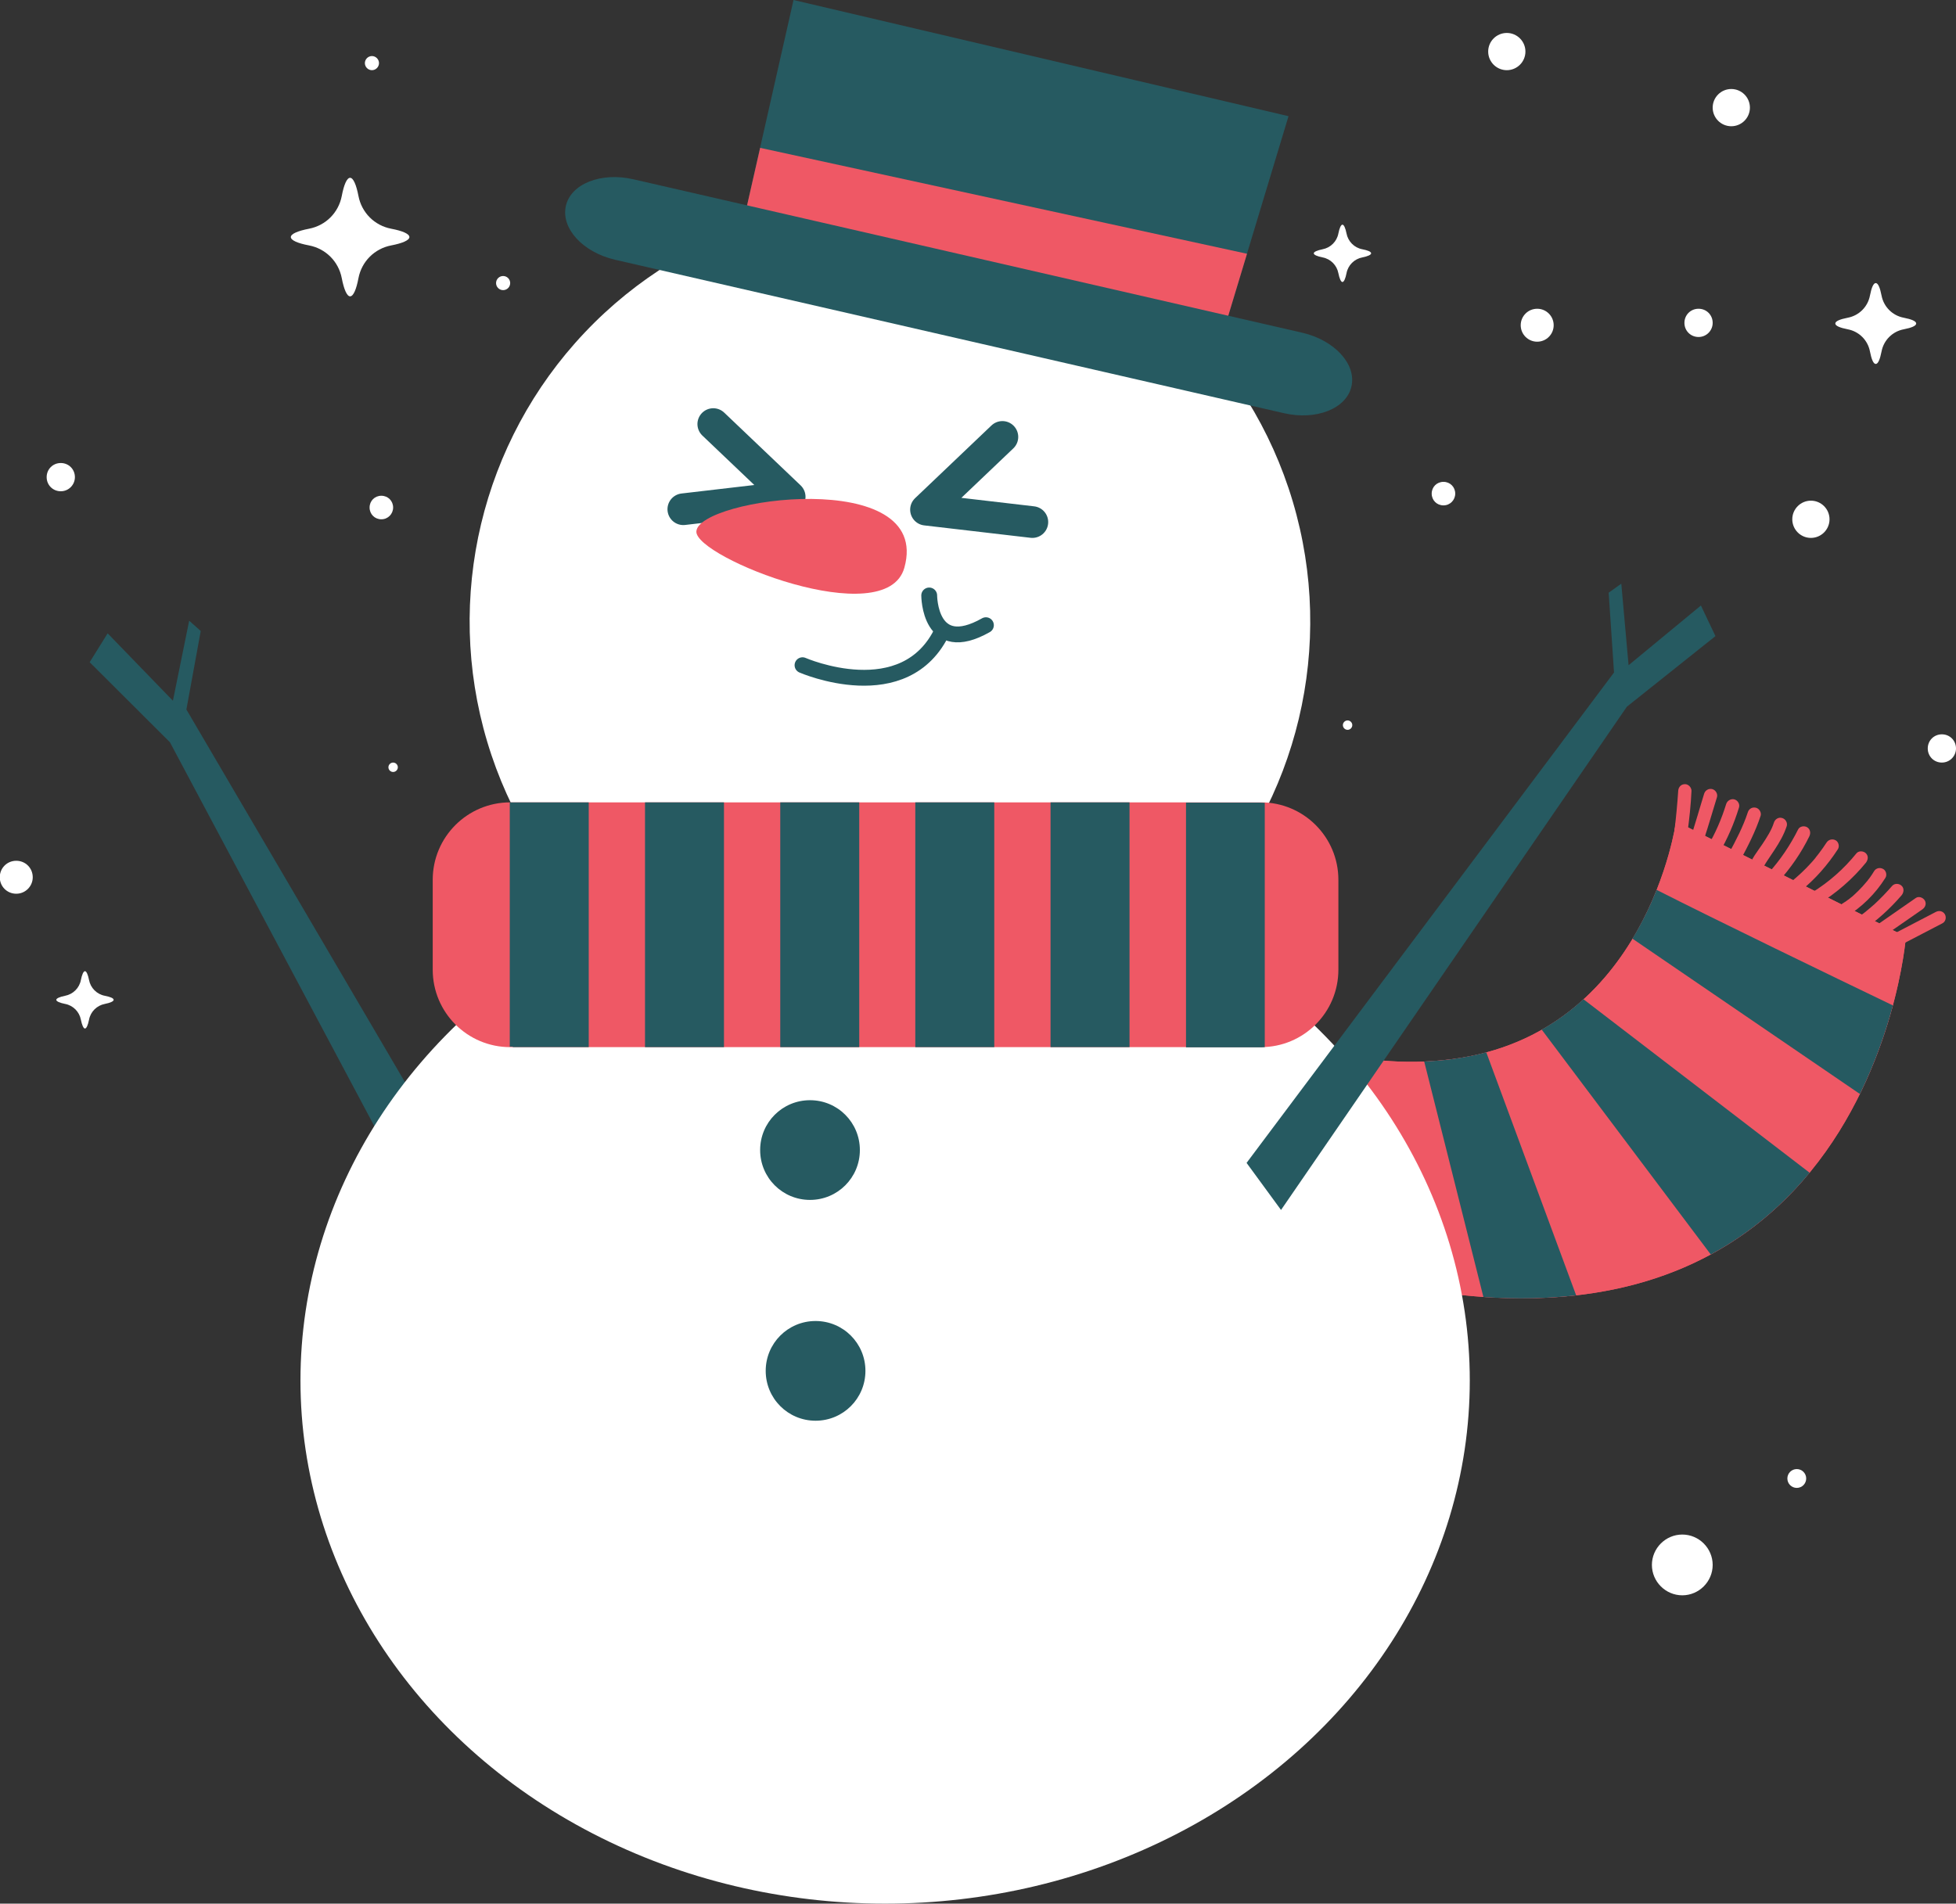 <?xml version="1.0" encoding="UTF-8"?> <svg xmlns="http://www.w3.org/2000/svg" id="_Слой_2" data-name="Слой 2" viewBox="0 0 91.4 88.97"><rect x="0" y="0" width="91.4" height="88.97" fill="#333333" stroke="none"/> <defs> <style> .cls-1 { fill: #265a61; } .cls-1, .cls-2, .cls-3 { stroke-width: 0px; } .cls-4 { stroke-width: 1.48px; } .cls-4, .cls-5 { fill: none; stroke: #265a61; stroke-linecap: round; stroke-linejoin: round; } .cls-2 { fill: #fff; } .cls-5 { stroke-width: .74px; } .cls-3 { fill: #ef5865; } </style> </defs> <g id="OBJECTS"> <g> <g> <circle class="cls-2" cx="41.58" cy="29.05" r="19.64" transform="translate(3.69 62.76) rotate(-76.6)"></circle> <polygon class="cls-1" points="23.2 57.87 8.71 33.16 9.38 29.49 8.84 29.01 8.08 32.75 5.03 29.6 4.19 30.95 7.94 34.69 21.35 59.88 23.2 57.87"></polygon> <path class="cls-3" d="m52.64,43.07s6.11,7.62,15.22,6.43,10.46-11.11,10.46-11.11l10.74,5.39s-1.89,24.42-30.01,14.55c-28.12-9.87.56-.08.56-.08l-6.97-15.2Z"></path> <path class="cls-3" d="m52.64,43.07s6.11,7.62,15.22,6.43,10.46-11.11,10.46-11.11l10.74,5.39s-1.89,24.42-30.01,14.55c-28.12-9.87.56-.08.56-.08l-6.97-15.2Z"></path> <g> <path class="cls-1" d="m69.33,60.62c1.56.11,3,.07,4.32-.08l-4.2-11.36c-.5.14-1.04.24-1.6.32-.44.06-.87.09-1.3.11l2.77,11.02Z"></path> <path class="cls-1" d="m84.56,54.81l-10.57-8.11c-.57.52-1.22,1.01-1.95,1.42l7.9,10.51c1.91-1.03,3.42-2.37,4.62-3.82Z"></path> <path class="cls-1" d="m77.41,41.59c-.29.72-.66,1.5-1.13,2.28l10.63,7.26c.73-1.49,1.22-2.94,1.54-4.14-2.87-1.38-8.2-3.96-11.04-5.4Z"></path> </g> <ellipse class="cls-2" cx="41.36" cy="64.52" rx="27.32" ry="24.45"></ellipse> <path class="cls-3" d="m23.84,37.5h35.08c2,0,3.62,1.62,3.62,3.62v4.2c0,2-1.62,3.62-3.62,3.62H23.84c-2,0-3.62-1.62-3.62-3.62v-4.2c0-2,1.62-3.62,3.62-3.62Z"></path> <polyline class="cls-4" points="33.33 19.82 36.9 23.22 31.93 23.8"></polyline> <polyline class="cls-4" points="46.84 20.42 43.27 23.82 48.24 24.4"></polyline> <path class="cls-5" d="m37.5,31.09s4.81,2.1,6.55-1.64"></path> <path class="cls-5" d="m43.42,27.83s0,2.89,2.65,1.39"></path> <path class="cls-3" d="m42.26,26.53c-.85,3.07-9.78-.48-9.72-1.69.08-1.57,11.04-3.05,9.72,1.69Z"></path> <path class="cls-1" d="m37.85,51.42c1.29,0,2.33,1.04,2.33,2.33s-1.04,2.33-2.33,2.33-2.33-1.04-2.33-2.33,1.04-2.33,2.33-2.33Z"></path> <path class="cls-1" d="m38.11,61.74c1.29,0,2.33,1.04,2.33,2.33s-1.04,2.33-2.33,2.33-2.33-1.04-2.33-2.33,1.04-2.33,2.33-2.33Z"></path> <polygon class="cls-1" points="58.25 54.35 75.42 31.43 75.17 27.7 75.76 27.28 76.1 31.09 79.48 28.3 80.16 29.73 76.02 33.03 59.86 56.55 58.25 54.35"></polygon> <g> <path class="cls-1" d="m23.96,48.94h3.55v-11.44h-3.55s-.09,0-.14,0v11.42s.09,0,.14,0Z"></path> <rect class="cls-1" x="30.14" y="37.5" width="3.69" height="11.44"></rect> <rect class="cls-1" x="36.46" y="37.5" width="3.69" height="11.44"></rect> <path class="cls-1" d="m59.1,48.93v-11.41c-.09,0-.19-.01-.28-.01h-3.4v11.44h3.4c.1,0,.19,0,.28-.01Z"></path> <rect class="cls-1" x="42.77" y="37.5" width="3.69" height="11.44"></rect> <rect class="cls-1" x="49.09" y="37.5" width="3.69" height="11.44"></rect> </g> <path class="cls-3" d="m78.85,38.93c.09-.66.16-1.31.19-1.97,0-.16-.15-.32-.31-.31-.18,0-.3.14-.31.31-.04.6-.1,1.24-.17,1.81-.02.16.04.34.22.38.14.03.36-.04.38-.22h0Z"></path> <path class="cls-3" d="m79.66,39.18c0-.11.08-.3.12-.44.05-.16.1-.33.15-.49.1-.33.2-.66.3-.99.05-.15-.06-.34-.22-.38s-.33.05-.38.22c-.1.34-.21.68-.31,1.03-.05.16-.1.33-.15.49-.05.18-.13.37-.13.56,0,.16.14.32.31.31s.31-.14.31-.31h0Z"></path> <path class="cls-3" d="m80.32,39.89c.4-.68.71-1.4.94-2.15.05-.16-.06-.34-.22-.38s-.33.06-.38.22c-.22.71-.5,1.36-.88,2-.2.34.33.65.53.31h0Z"></path> <path class="cls-3" d="m81.32,40.21c.36-.67.71-1.35.95-2.08.05-.15-.06-.34-.22-.38-.17-.04-.33.05-.38.22-.22.67-.55,1.3-.89,1.93-.08.15-.04.34.11.42.14.08.34.04.42-.11h0Z"></path> <path class="cls-3" d="m82.33,40.73c.04-.18.14-.33.25-.5s.23-.34.34-.51c.23-.35.44-.71.57-1.11.05-.16-.06-.34-.22-.38-.17-.05-.33.06-.38.22-.11.35-.33.69-.55,1.02s-.53.69-.61,1.09c-.04.16.05.33.22.38.15.04.34-.05.38-.22h0Z"></path> <path class="cls-3" d="m83.08,41.23c.59-.65,1.09-1.37,1.47-2.15.07-.15.04-.33-.11-.42-.14-.08-.35-.04-.42.11-.37.74-.83,1.42-1.38,2.03-.11.12-.12.31,0,.44.11.11.32.12.44,0h0Z"></path> <path class="cls-3" d="m84.14,41.64c.68-.55,1.26-1.21,1.74-1.95.09-.14.03-.35-.11-.42-.15-.08-.33-.03-.42.11-.11.17-.23.34-.36.51-.02.02-.04.05-.07.09-.03.04-.07.08-.1.13-.07.08-.13.16-.2.23-.28.31-.59.6-.91.86-.13.1-.11.33,0,.44.13.12.3.11.44,0h0Z"></path> <path class="cls-3" d="m84.98,42.25c.84-.52,1.59-1.17,2.21-1.93.1-.13.13-.31,0-.44-.11-.11-.33-.13-.44,0-.59.73-1.29,1.35-2.09,1.84-.14.09-.2.28-.11.42s.28.2.42.11h0Z"></path> <path class="cls-3" d="m86.21,42.88c.77-.46,1.42-1.1,1.89-1.85.09-.14.03-.35-.11-.42-.15-.08-.33-.04-.42.11-.05.09-.11.17-.17.26-.03.04-.06.09-.1.13s0,0-.01.02c-.02.02-.03.04-.05.06-.13.16-.27.31-.41.45-.07.07-.14.13-.21.2-.04.04-.08.07-.12.1-.02.02-.04.03-.06.05,0,0-.06.05-.04.03.03-.02-.03.03-.04.03-.02.02-.05.03-.07.05-.04.03-.08.06-.12.08-.09.06-.18.12-.27.17-.14.08-.2.28-.11.42s.27.2.42.11h0Z"></path> <path class="cls-3" d="m87,43.51c.69-.47,1.31-1.03,1.86-1.67.1-.12.13-.32,0-.44-.11-.11-.32-.13-.44,0-.26.3-.54.59-.83.86-.15.13-.3.26-.45.38-.02.01-.03.03-.05.04-.08.06.02-.02-.03.02-.04.03-.08.06-.11.09-.09.06-.17.12-.26.19-.13.09-.21.27-.11.42.08.13.28.21.42.11h0Z"></path> <path class="cls-3" d="m87.8,43.91c.68-.47,1.35-.94,2.03-1.41.14-.1.2-.27.11-.42-.08-.13-.28-.21-.42-.11-.68.47-1.35.94-2.03,1.41-.14.1-.2.27-.11.42.08.13.28.21.42.11h0Z"></path> <path class="cls-3" d="m88.29,44.44l2.48-1.29c.15-.08.19-.28.11-.42-.09-.15-.27-.19-.42-.11l-2.48,1.29c-.15.08-.19.28-.11.42.09.15.27.19.42.11h0Z"></path> </g> <g> <polygon class="cls-1" points="34.72 10.43 37.08 0 60.21 5.43 57.06 15.86 34.72 10.43"></polygon> <polygon class="cls-3" points="35.52 6.91 34.72 10.43 57.06 15.86 58.27 11.86 35.52 6.91"></polygon> <path class="cls-1" d="m60.85,15.55l-31.25-7.17c-1.51-.35-2.93.21-3.16,1.25s.79,2.16,2.3,2.51l31.25,7.17c1.51.35,2.93-.21,3.16-1.25.24-1.04-.79-2.16-2.3-2.51Z"></path> </g> <circle class="cls-2" cx="71.83" cy="15.2" r=".77"></circle> <path class="cls-2" d="m68,23.07c0,.3-.24.55-.55.55s-.55-.24-.55-.55.24-.55.55-.55.55.24.55.55Z"></path> <path class="cls-2" d="m18.37,23.72c0,.3-.24.55-.55.55s-.55-.24-.55-.55.24-.55.55-.55.55.24.55.55Z"></path> <path class="cls-2" d="m1.53,41c0,.42-.34.77-.77.77s-.77-.34-.77-.77.34-.77.77-.77.77.34.77.77Z"></path> <path class="cls-2" d="m3.5,22.3c0,.36-.29.66-.66.66s-.66-.29-.66-.66.29-.66.66-.66.66.29.66.66Z"></path> <path class="cls-2" d="m17.71,2.95c0,.18-.15.33-.33.33s-.33-.15-.33-.33.15-.33.33-.33.33.15.33.33Z"></path> <path class="cls-2" d="m71.28,2.41c0,.48-.39.87-.87.87s-.87-.39-.87-.87.39-.87.87-.87.87.39.87.87Z"></path> <path class="cls-2" d="m85.49,24.27c0,.48-.39.87-.87.87s-.87-.39-.87-.87.39-.87.87-.87.87.39.87.87Z"></path> <path class="cls-2" d="m18.59,35.86c0,.12-.1.22-.22.22s-.22-.1-.22-.22.1-.22.22-.22.22.1.22.22Z"></path> <path class="cls-2" d="m63.19,33.89c0,.12-.1.22-.22.22s-.22-.1-.22-.22.1-.22.22-.22.22.1.22.22Z"></path> <path class="cls-2" d="m91.4,34.98c0,.36-.29.66-.66.66s-.66-.29-.66-.66.29-.66.66-.66.66.29.66.66Z"></path> <circle class="cls-2" cx="80.9" cy="5.03" r=".87"></circle> <path class="cls-2" d="m80.03,15.09c0,.36-.29.66-.66.66s-.66-.29-.66-.66.29-.66.66-.66.66.29.66.66Z"></path> <circle class="cls-2" cx="23.51" cy="13.23" r=".33"></circle> <path class="cls-2" d="m80.03,73.14c0,.78-.64,1.42-1.42,1.42s-1.42-.64-1.42-1.42.64-1.42,1.42-1.42,1.42.64,1.42,1.42Z"></path> <circle class="cls-2" cx="83.96" cy="69.1" r=".44"></circle> <path class="cls-2" d="m19.13,11.08c0-.15-.32-.29-.85-.39-.78-.15-1.38-.75-1.53-1.53-.1-.52-.24-.85-.39-.85s-.29.32-.39.85c-.15.78-.75,1.38-1.53,1.53-.52.1-.85.24-.85.39s.32.29.85.39c.78.15,1.38.75,1.53,1.53.1.52.24.85.39.85s.29-.32.39-.85c.15-.78.75-1.38,1.53-1.53.52-.1.85-.24.85-.39Z"></path> <path class="cls-2" d="m89.54,15.12c0-.11-.22-.2-.58-.27-.53-.1-.94-.51-1.04-1.04-.07-.36-.16-.58-.27-.58s-.2.22-.27.58c-.1.53-.51.94-1.04,1.04-.36.07-.58.16-.58.27s.22.2.58.27c.53.1.94.51,1.04,1.04.07.36.16.58.27.58s.2-.22.27-.58c.1-.53.51-.94,1.04-1.04.36-.07.58-.16.58-.27Z"></path> <path class="cls-2" d="m64.07,11.84c0-.08-.16-.14-.41-.19-.38-.07-.67-.37-.74-.74-.05-.25-.12-.41-.19-.41s-.14.16-.19.41c-.07.38-.37.67-.74.74-.25.05-.41.12-.41.19s.16.14.41.19c.38.07.67.37.74.74.05.25.12.41.19.41s.14-.16.19-.41c.07-.38.37-.67.74-.74.25-.05.41-.12.41-.19Z"></path> <path class="cls-2" d="m5.31,46.73c0-.08-.16-.14-.41-.19-.38-.07-.67-.37-.74-.74-.05-.25-.12-.41-.19-.41s-.14.16-.19.41c-.07.38-.37.67-.74.74-.25.05-.41.12-.41.19s.16.14.41.19c.38.07.67.37.74.74.05.25.12.41.19.41s.14-.16.19-.41c.07-.38.37-.67.74-.74.25-.05.41-.12.41-.19Z"></path> </g> </g> </svg> 